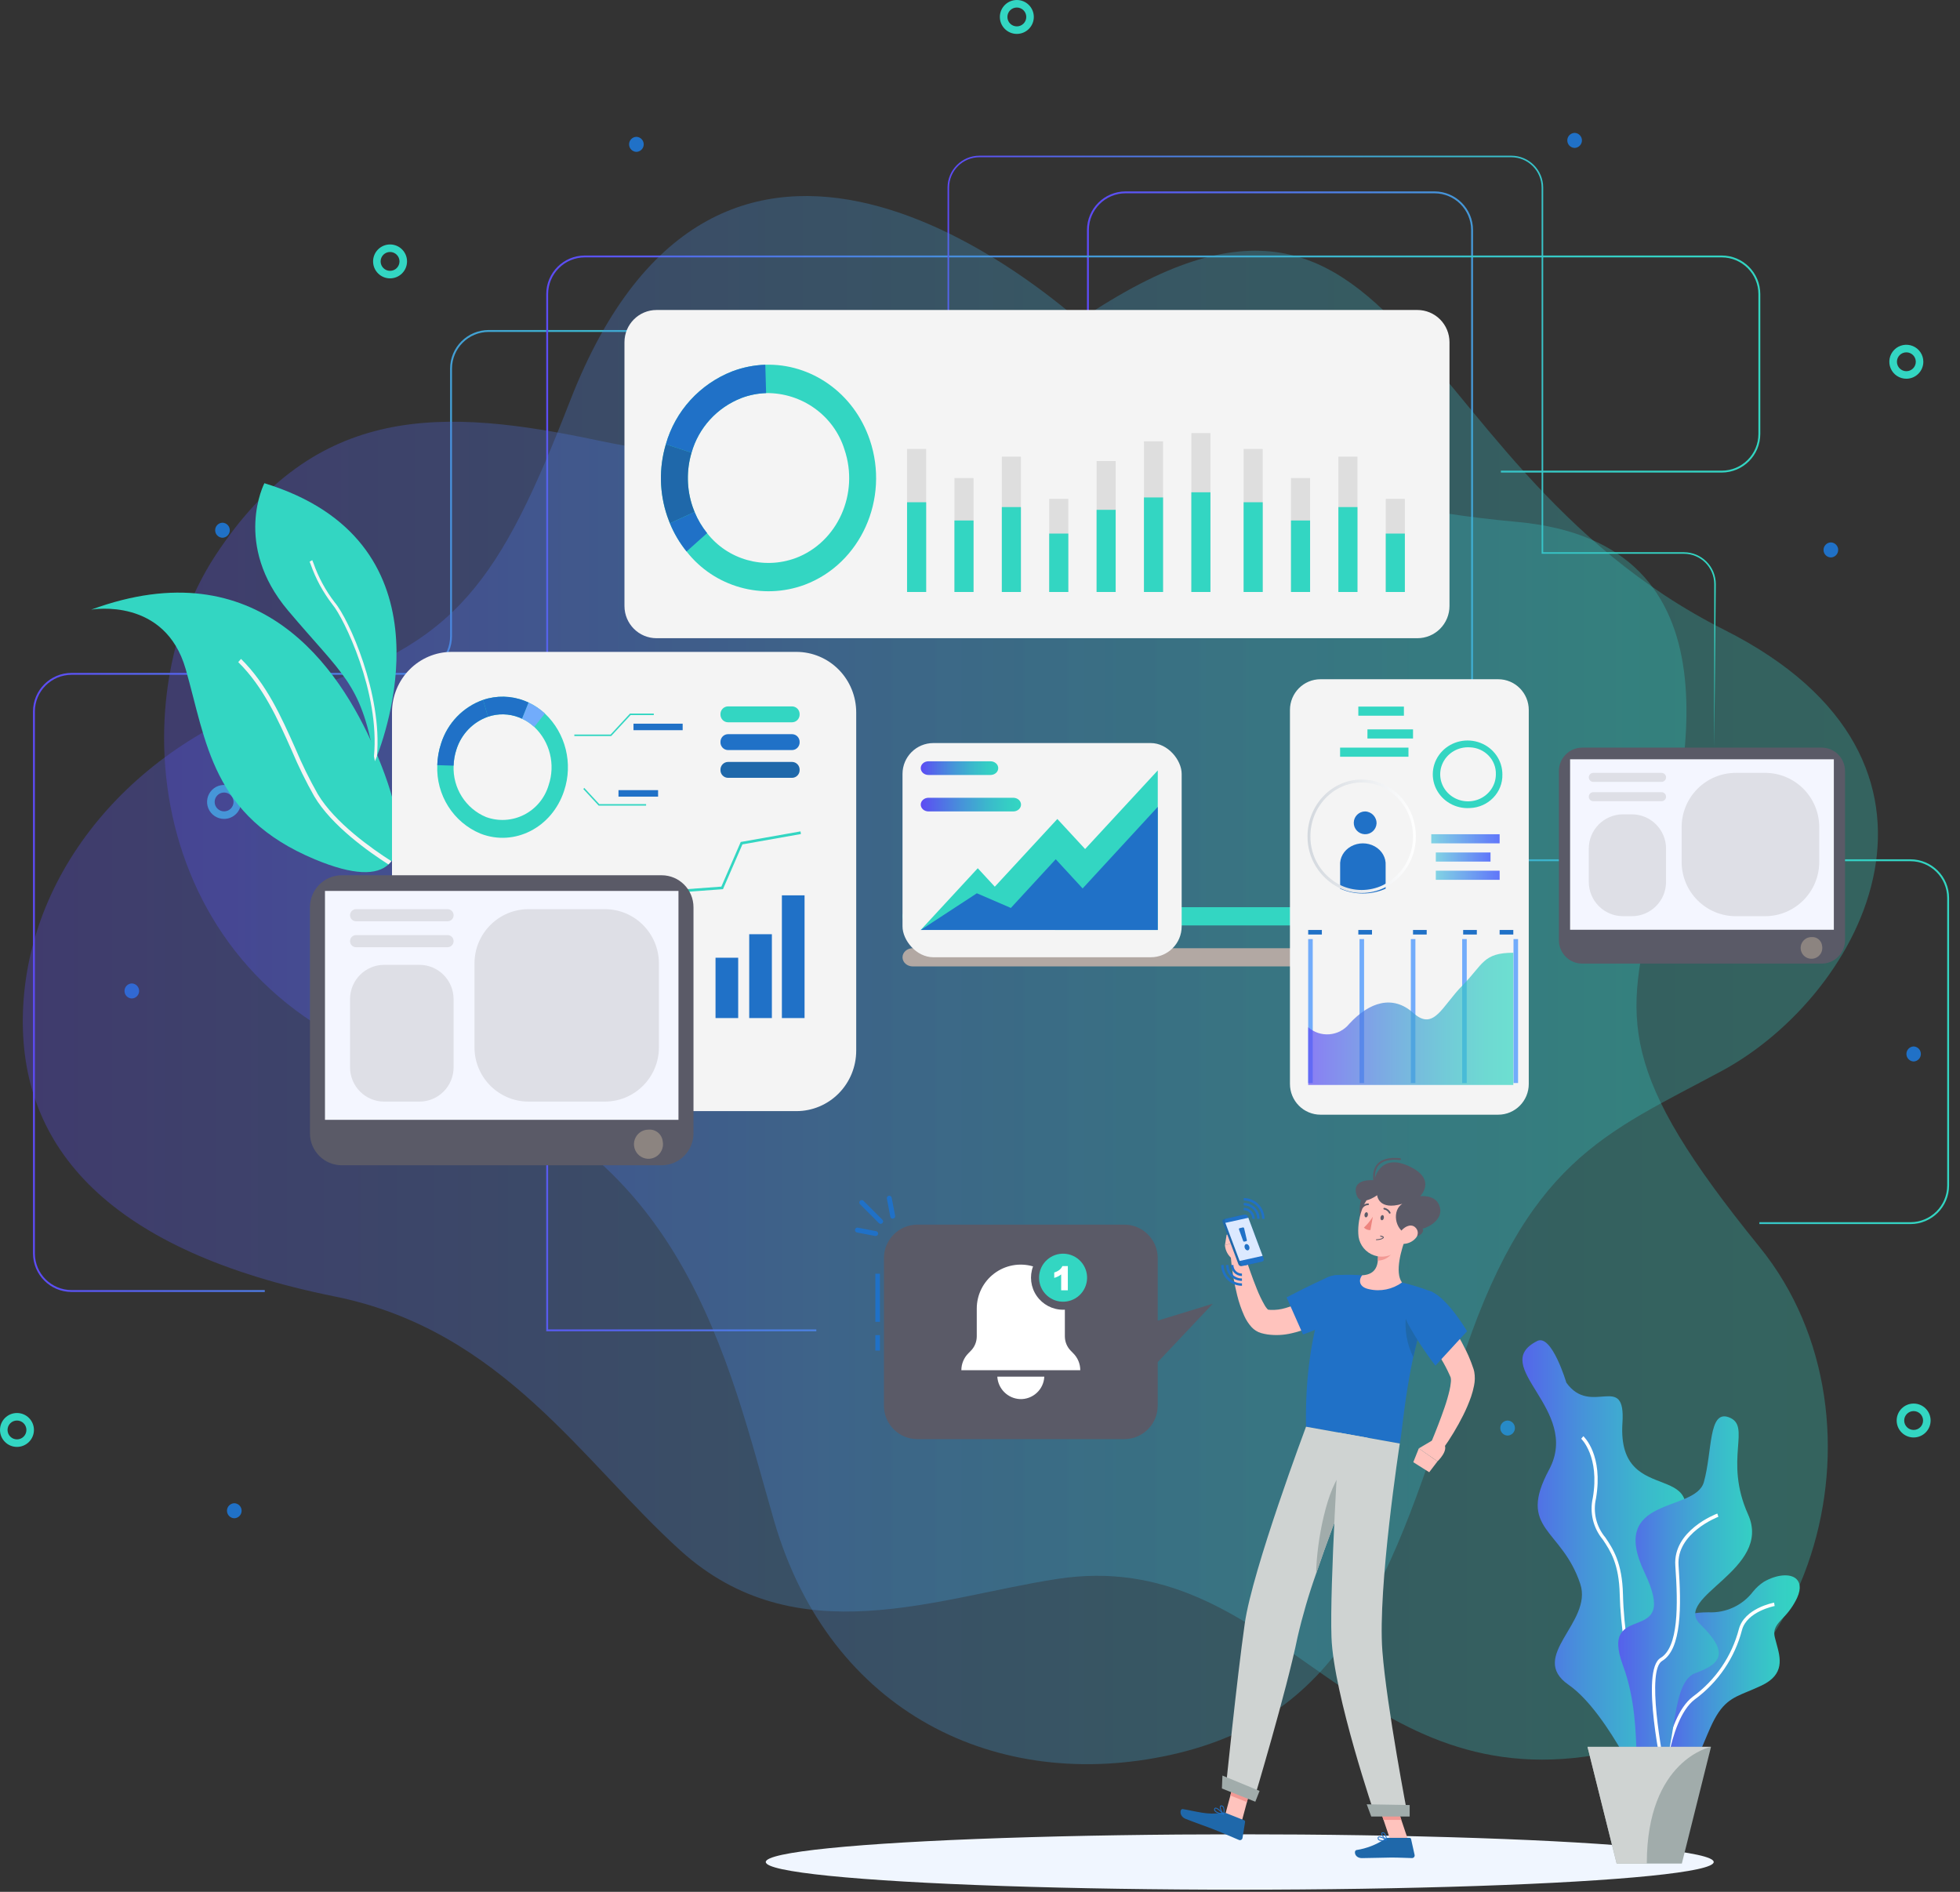 <?xml version="1.0" encoding="UTF-8"?>
<svg width="430px" height="415px" viewBox="0 0 430 415" version="1.1" xmlns="http://www.w3.org/2000/svg" xmlns:xlink="http://www.w3.org/1999/xlink">
    <rect x="0" y="0" width="430" height="415" fill="#333333" stroke="none"/>
    <title>ILUSTRACION 1</title>
    <defs>
        <linearGradient x1="0%" y1="50%" x2="100%" y2="50%" id="linearGradient-1">
            <stop stop-color="#5D4BF4" offset="0%"></stop>
            <stop stop-color="#5563EB" offset="13.1%"></stop>
            <stop stop-color="#4694D9" offset="41.5%"></stop>
            <stop stop-color="#3BB8CC" offset="66.5%"></stop>
            <stop stop-color="#35CEC4" offset="86.8%"></stop>
            <stop stop-color="#33D6C2" offset="100%"></stop>
        </linearGradient>
        <linearGradient x1="0%" y1="50%" x2="100%" y2="50%" id="linearGradient-2">
            <stop stop-color="#5D4BF4" offset="0%"></stop>
            <stop stop-color="#5563EB" offset="13.1%"></stop>
            <stop stop-color="#4694D9" offset="41.5%"></stop>
            <stop stop-color="#3BB8CC" offset="66.5%"></stop>
            <stop stop-color="#35CEC4" offset="86.8%"></stop>
            <stop stop-color="#33D6C2" offset="100%"></stop>
        </linearGradient>
        <linearGradient x1="0%" y1="50%" x2="100%" y2="50%" id="linearGradient-3">
            <stop stop-color="#5D4BF4" offset="0%"></stop>
            <stop stop-color="#5563EB" offset="13.1%"></stop>
            <stop stop-color="#4694D9" offset="41.5%"></stop>
            <stop stop-color="#3BB8CC" offset="66.5%"></stop>
            <stop stop-color="#35CEC4" offset="86.8%"></stop>
            <stop stop-color="#33D6C2" offset="100%"></stop>
        </linearGradient>
        <linearGradient x1="0%" y1="50%" x2="100%" y2="50%" id="linearGradient-4">
            <stop stop-color="#5D4BF4" offset="0%"></stop>
            <stop stop-color="#5563EB" offset="13.1%"></stop>
            <stop stop-color="#4694D9" offset="41.5%"></stop>
            <stop stop-color="#3BB8CC" offset="66.5%"></stop>
            <stop stop-color="#35CEC4" offset="86.8%"></stop>
            <stop stop-color="#33D6C2" offset="100%"></stop>
        </linearGradient>
        <linearGradient x1="0%" y1="50%" x2="100%" y2="50%" id="linearGradient-5">
            <stop stop-color="#5D4BF4" offset="0%"></stop>
            <stop stop-color="#5563EB" offset="13.1%"></stop>
            <stop stop-color="#4694D9" offset="41.5%"></stop>
            <stop stop-color="#3BB8CC" offset="66.5%"></stop>
            <stop stop-color="#35CEC4" offset="86.8%"></stop>
            <stop stop-color="#33D6C2" offset="100%"></stop>
        </linearGradient>
        <linearGradient x1="0%" y1="50%" x2="100%" y2="50%" id="linearGradient-6">
            <stop stop-color="#5D4BF4" offset="0%"></stop>
            <stop stop-color="#5563EB" offset="13.1%"></stop>
            <stop stop-color="#4694D9" offset="41.5%"></stop>
            <stop stop-color="#3BB8CC" offset="66.5%"></stop>
            <stop stop-color="#35CEC4" offset="86.8%"></stop>
            <stop stop-color="#33D6C2" offset="100%"></stop>
        </linearGradient>
        <linearGradient x1="-21527.4%" y1="-606.5%" x2="-21423.6%" y2="-606.5%" id="linearGradient-7">
            <stop stop-color="#5D4BF4" offset="0%"></stop>
            <stop stop-color="#5563EB" offset="13.1%"></stop>
            <stop stop-color="#4694D9" offset="41.5%"></stop>
            <stop stop-color="#3BB8CC" offset="66.5%"></stop>
            <stop stop-color="#35CEC4" offset="86.8%"></stop>
            <stop stop-color="#33D6C2" offset="100%"></stop>
        </linearGradient>
        <linearGradient x1="-46706.1%" y1="-610.7%" x2="-46601.1%" y2="-610.7%" id="linearGradient-8">
            <stop stop-color="#5D4BF4" offset="0%"></stop>
            <stop stop-color="#5563EB" offset="13.1%"></stop>
            <stop stop-color="#4694D9" offset="41.5%"></stop>
            <stop stop-color="#3BB8CC" offset="66.5%"></stop>
            <stop stop-color="#35CEC4" offset="86.8%"></stop>
            <stop stop-color="#33D6C2" offset="100%"></stop>
        </linearGradient>
        <linearGradient x1="149.1%" y1="50%" x2="-43.1%" y2="50%" id="linearGradient-9">
            <stop stop-color="#EEBE63" offset="0%"></stop>
            <stop stop-color="#DC3B57" offset="100%"></stop>
        </linearGradient>
        <linearGradient x1="138%" y1="50%" x2="-39.9%" y2="50%" id="linearGradient-10">
            <stop stop-color="#EEBE63" offset="0%"></stop>
            <stop stop-color="#DC3B57" offset="100%"></stop>
        </linearGradient>
        <linearGradient x1="212.7%" y1="50%" x2="-61.5%" y2="50%" id="linearGradient-11">
            <stop stop-color="#EEBE63" offset="0%"></stop>
            <stop stop-color="#DC3B57" offset="100%"></stop>
        </linearGradient>
        <linearGradient x1="0%" y1="50%" x2="100%" y2="50%" id="linearGradient-12">
            <stop stop-color="#5D4BF4" offset="0%"></stop>
            <stop stop-color="#5563EB" offset="13.1%"></stop>
            <stop stop-color="#4694D9" offset="41.5%"></stop>
            <stop stop-color="#3BB8CC" offset="66.5%"></stop>
            <stop stop-color="#35CEC4" offset="86.8%"></stop>
            <stop stop-color="#33D6C2" offset="100%"></stop>
        </linearGradient>
        <linearGradient x1="0%" y1="50%" x2="100%" y2="50%" id="linearGradient-13">
            <stop stop-color="#81D3E4" offset="0%"></stop>
            <stop stop-color="#6076FA" offset="100%"></stop>
        </linearGradient>
        <linearGradient x1="0%" y1="50%" x2="100%" y2="50%" id="linearGradient-14">
            <stop stop-color="#81D3E4" offset="0%"></stop>
            <stop stop-color="#6076FA" offset="100%"></stop>
        </linearGradient>
        <linearGradient x1="0%" y1="50%" x2="100%" y2="50%" id="linearGradient-15">
            <stop stop-color="#81D3E4" offset="0%"></stop>
            <stop stop-color="#6076FA" offset="100%"></stop>
        </linearGradient>
        <linearGradient x1="0%" y1="50%" x2="100%" y2="50%" id="linearGradient-16">
            <stop stop-color="#D3D8DE" offset="0%"></stop>
            <stop stop-color="#FFFFFF" offset="100%"></stop>
        </linearGradient>
        <linearGradient x1="0%" y1="50%" x2="100%" y2="50%" id="linearGradient-17">
            <stop stop-color="#5D4BF4" offset="0%"></stop>
            <stop stop-color="#5563EB" offset="13.1%"></stop>
            <stop stop-color="#4694D9" offset="41.5%"></stop>
            <stop stop-color="#3BB8CC" offset="66.5%"></stop>
            <stop stop-color="#35CEC4" offset="86.8%"></stop>
            <stop stop-color="#33D6C2" offset="100%"></stop>
        </linearGradient>
        <linearGradient x1="0%" y1="50%" x2="100%" y2="50%" id="linearGradient-18">
            <stop stop-color="#5D4BF4" offset="0%"></stop>
            <stop stop-color="#5563EB" offset="13.1%"></stop>
            <stop stop-color="#4694D9" offset="41.5%"></stop>
            <stop stop-color="#3BB8CC" offset="66.5%"></stop>
            <stop stop-color="#35CEC4" offset="86.8%"></stop>
            <stop stop-color="#33D6C2" offset="100%"></stop>
        </linearGradient>
        <linearGradient x1="0%" y1="50%" x2="100%" y2="50%" id="linearGradient-19">
            <stop stop-color="#5D4BF4" offset="0%"></stop>
            <stop stop-color="#5563EB" offset="13.1%"></stop>
            <stop stop-color="#4694D9" offset="41.5%"></stop>
            <stop stop-color="#3BB8CC" offset="66.5%"></stop>
            <stop stop-color="#35CEC4" offset="86.8%"></stop>
            <stop stop-color="#33D6C2" offset="100%"></stop>
        </linearGradient>
        <linearGradient x1="0%" y1="50%" x2="100%" y2="50%" id="linearGradient-20">
            <stop stop-color="#5D4BF4" offset="0%"></stop>
            <stop stop-color="#5563EB" offset="13.1%"></stop>
            <stop stop-color="#4694D9" offset="41.5%"></stop>
            <stop stop-color="#3BB8CC" offset="66.5%"></stop>
            <stop stop-color="#35CEC4" offset="86.8%"></stop>
            <stop stop-color="#33D6C2" offset="100%"></stop>
        </linearGradient>
        <linearGradient x1="0%" y1="50%" x2="100%" y2="50%" id="linearGradient-21">
            <stop stop-color="#5D4BF4" offset="0%"></stop>
            <stop stop-color="#5563EB" offset="13.1%"></stop>
            <stop stop-color="#4694D9" offset="41.5%"></stop>
            <stop stop-color="#3BB8CC" offset="66.5%"></stop>
            <stop stop-color="#35CEC4" offset="86.8%"></stop>
            <stop stop-color="#33D6C2" offset="100%"></stop>
        </linearGradient>
    </defs>
    <g id="LANDING-CONNECTO-WEB" stroke="none" stroke-width="1" fill="none" fill-rule="evenodd">
        <g id="LANDING-WEB" transform="translate(-468, -1135)" fill-rule="nonzero">
            <g id="ILUSTRACION-1" transform="translate(468, 1135)">
                <g id="Group">
                    <g transform="translate(7.24, 34.153)" id="Path">
                        <g transform="translate(231.232, 7.831)" fill="url(#linearGradient-1)">
                            <path d="M180.662,226.533 L147.511,226.533 L147.511,226.121 L180.662,226.121 C185.11,226.116 188.714,222.516 188.719,218.074 L188.719,154.98 C188.714,150.538 185.11,146.938 180.662,146.932 L92.749,146.932 C88.073,146.928 84.284,143.143 84.279,138.473 L84.279,8.466 C84.274,4.023 80.67,0.423 76.222,0.418 L8.471,0.418 C4.023,0.423 0.418,4.023 0.413,8.466 L0.413,61.477 L0,61.477 L0,8.466 C0.005,3.795 3.795,0.01 8.471,0.005 L76.222,0.005 C80.898,0.011 84.686,3.796 84.692,8.466 L84.692,138.473 C84.697,142.915 88.301,146.515 92.749,146.52 L180.662,146.52 C185.338,146.525 189.127,150.31 189.133,154.98 L189.133,218.071 C189.129,222.742 185.339,226.528 180.662,226.533 Z"></path>
                        </g>
                        <g transform="translate(0, 38.244)" fill="url(#linearGradient-2)">
                            <path d="M50.85,211.015 L8.471,211.015 C3.795,211.01 0.005,207.225 1.51464762e-13,202.554 L1.51464762e-13,83.674 C0.006,79.004 3.795,75.22 8.471,75.214 L83.451,75.214 C87.898,75.209 91.502,71.609 91.508,67.167 L91.508,8.459 C91.513,3.789 95.302,0.004 99.978,-0.001 L179.466,-0.001 C184.142,0.004 187.931,3.789 187.937,8.459 L187.937,31.059 L187.524,31.059 L187.524,8.459 C187.518,4.017 183.913,0.418 179.466,0.413 L99.978,0.413 C95.531,0.418 91.927,4.017 91.922,8.459 L91.922,67.167 C91.917,71.838 88.127,75.623 83.451,75.628 L8.471,75.628 C4.023,75.633 0.419,79.232 0.413,83.674 L0.413,202.554 C0.418,206.997 4.023,210.597 8.471,210.601 L50.85,210.601 L50.85,211.015 Z"></path>
                        </g>
                        <g transform="translate(112.598, 21.895)" fill="url(#linearGradient-3)">
                            <path d="M59.254,235.986 L0,235.986 L0,8.46 C0.005,3.79 3.794,0.005 8.471,-0.001 L257.877,-0.001 C262.554,0.004 266.343,3.789 266.348,8.46 L266.348,39.154 C266.343,43.825 262.553,47.61 257.877,47.614 L209.433,47.614 L209.433,47.202 L257.88,47.202 C262.327,47.197 265.932,43.596 265.936,39.154 L265.936,8.46 C265.932,4.018 262.327,0.418 257.88,0.413 L8.473,0.413 C4.025,0.417 0.42,4.018 0.416,8.46 L0.416,235.572 L59.257,235.572 L59.254,235.986 Z"></path>
                        </g>
                        <g transform="translate(200.637, 0)" fill="url(#linearGradient-4)">
                            <path d="M168.204,129.866 L168.204,93.97 C168.198,90.304 165.224,87.333 161.553,87.327 L130.333,87.327 L130.333,6.982 C130.328,3.316 127.353,0.345 123.683,0.339 L6.996,0.339 C3.325,0.345 0.351,3.316 0.345,6.982 L0.345,56.266 L0.005,56.266 L0.005,6.982 C0.01,3.128 3.137,0.004 6.996,3.02560986e-13 L123.688,3.02560986e-13 C127.547,0.004 130.675,3.128 130.68,6.982 L130.68,86.986 L161.558,86.986 C165.418,86.991 168.545,90.114 168.55,93.968"></path>
                        </g>
                    </g>
                    <g transform="translate(26.856, 29.15)" fill="#2071C7" id="Path">
                        <path d="M2.062,186.58 C1.167,186.605 0.455,187.337 0.455,188.23 C0.455,189.124 1.167,189.856 2.062,189.881 C2.956,189.856 3.668,189.124 3.668,188.23 C3.668,187.337 2.956,186.605 2.062,186.58 L2.062,186.58 Z"></path>
                        <path d="M103.248,145.118 C102.354,145.144 101.642,145.875 101.642,146.769 C101.642,147.663 102.354,148.394 103.248,148.42 C104.143,148.394 104.855,147.663 104.855,146.769 C104.855,145.875 104.143,145.144 103.248,145.118 L103.248,145.118 Z"></path>
                        <path d="M21.953,85.513 C21.058,85.539 20.346,86.27 20.346,87.164 C20.346,88.058 21.058,88.789 21.953,88.815 C22.847,88.789 23.559,88.058 23.559,87.164 C23.559,86.27 22.847,85.539 21.953,85.513 L21.953,85.513 Z"></path>
                        <path d="M112.762,0.864 C111.868,0.889 111.156,1.621 111.156,2.514 C111.156,3.408 111.868,4.14 112.762,4.165 C113.657,4.14 114.369,3.408 114.369,2.514 C114.369,1.621 113.657,0.889 112.762,0.864 L112.762,0.864 Z"></path>
                        <path d="M183.682,43.19 C182.787,43.215 182.075,43.947 182.075,44.84 C182.075,45.734 182.787,46.466 183.682,46.491 C184.576,46.466 185.288,45.734 185.288,44.84 C185.288,43.947 184.576,43.215 183.682,43.19 Z"></path>
                        <path d="M318.596,0 C317.701,0.025 316.989,0.757 316.989,1.651 C316.989,2.544 317.701,3.276 318.596,3.301 C319.49,3.276 320.202,2.544 320.202,1.651 C320.202,0.757 319.49,0.025 318.596,0 L318.596,0 Z"></path>
                        <path d="M374.812,89.834 C373.918,89.859 373.206,90.591 373.206,91.485 C373.206,92.379 373.918,93.11 374.812,93.135 C375.707,93.11 376.419,92.379 376.419,91.485 C376.419,90.591 375.707,89.859 374.812,89.834 Z"></path>
                        <path d="M278.812,160.669 C277.918,160.694 277.206,161.426 277.206,162.319 C277.206,163.213 277.918,163.945 278.812,163.97 C279.707,163.945 280.418,163.213 280.418,162.319 C280.418,161.426 279.707,160.694 278.812,160.669 Z"></path>
                        <path d="M392.974,200.401 C392.087,200.437 391.387,201.165 391.387,202.051 C391.387,202.938 392.087,203.666 392.974,203.701 C393.861,203.666 394.561,202.938 394.561,202.051 C394.561,201.165 393.861,200.437 392.974,200.401 L392.974,200.401 Z"></path>
                        <path d="M303.894,282.462 C302.999,282.487 302.287,283.218 302.287,284.112 C302.287,285.006 302.999,285.738 303.894,285.763 C304.788,285.738 305.5,285.006 305.5,284.112 C305.5,283.218 304.788,282.487 303.894,282.462 L303.894,282.462 Z"></path>
                        <path d="M24.547,300.601 C23.652,300.627 22.94,301.358 22.94,302.252 C22.94,303.146 23.652,303.877 24.547,303.903 C25.441,303.877 26.153,303.146 26.153,302.252 C26.153,301.358 25.441,300.627 24.547,300.601 L24.547,300.601 Z"></path>
                    </g>
                    <g transform="translate(81.851, 53.625)" fill="#33D6C2" id="Shape">
                        <path d="M3.724,7.438 C1.668,7.438 0.001,5.775 5.94399801e-06,3.721 C-0.001,1.668 1.664,0.002 3.719,-5.75826925e-08 C5.775,-0.002 7.444,1.659 7.448,3.713 C7.448,5.768 5.781,7.435 3.724,7.438 L3.724,7.438 Z M3.724,1.65 C2.58,1.65 1.653,2.576 1.653,3.718 C1.653,4.86 2.58,5.786 3.724,5.786 C4.867,5.786 5.794,4.86 5.794,3.718 C5.793,2.576 4.867,1.652 3.724,1.65 L3.724,1.65 Z"></path>
                    </g>
                    <g transform="translate(44.974, 171.734)" fill="#33D6C2" id="Shape">
                        <path d="M4.189,7.904 C2.68,7.907 1.318,7 0.738,5.608 C0.159,4.216 0.476,2.613 1.543,1.546 C2.609,0.479 4.214,0.159 5.609,0.735 C7.004,1.311 7.913,2.67 7.913,4.178 C7.913,6.233 6.247,7.9 4.189,7.904 Z M4.189,2.115 C3.046,2.116 2.12,3.042 2.12,4.184 C2.121,5.326 3.048,6.251 4.191,6.251 C5.334,6.251 6.261,5.325 6.261,4.183 C6.26,3.041 5.333,2.116 4.189,2.115 L4.189,2.115 Z"></path>
                    </g>
                    <g transform="translate(219.358, 0)" fill="#33D6C2" id="Shape">
                        <path d="M3.724,7.438 C1.668,7.438 0.001,5.775 5.94399816e-06,3.721 C-0.001,1.668 1.664,0.002 3.719,-5.7582995e-08 C5.775,-0.002 7.444,1.659 7.448,3.713 C7.448,5.768 5.781,7.435 3.724,7.438 L3.724,7.438 Z M3.724,1.65 C2.58,1.65 1.653,2.576 1.653,3.718 C1.653,4.86 2.58,5.786 3.724,5.786 C4.867,5.786 5.794,4.86 5.794,3.718 C5.793,2.576 4.867,1.652 3.724,1.65 L3.724,1.65 Z"></path>
                    </g>
                    <g transform="translate(414.043, 75.176)" fill="#33D6C2" id="Shape">
                        <path d="M4.189,7.904 C2.68,7.907 1.318,7 0.738,5.608 C0.159,4.216 0.476,2.613 1.543,1.546 C2.609,0.479 4.214,0.159 5.609,0.735 C7.004,1.311 7.913,2.67 7.913,4.178 C7.913,6.233 6.247,7.9 4.189,7.904 L4.189,7.904 Z M4.189,2.115 C3.046,2.115 2.119,3.041 2.119,4.183 C2.119,5.325 3.046,6.251 4.189,6.251 C5.333,6.251 6.26,5.325 6.26,4.183 C6.258,3.042 5.332,2.117 4.189,2.115 Z"></path>
                    </g>
                    <g transform="translate(347.162, 167.35)" fill="#33D6C2" id="Shape">
                        <path d="M3.724,7.438 C2.218,7.438 0.86,6.532 0.283,5.142 C-0.293,3.752 0.026,2.152 1.091,1.089 C2.156,0.025 3.758,-0.293 5.15,0.283 C6.541,0.86 7.448,2.216 7.448,3.721 C7.443,5.773 5.778,7.435 3.724,7.438 L3.724,7.438 Z M3.724,1.651 C2.886,1.651 2.13,2.156 1.81,2.929 C1.489,3.702 1.667,4.593 2.259,5.184 C2.852,5.776 3.743,5.953 4.518,5.632 C5.292,5.311 5.796,4.556 5.795,3.719 C5.794,2.577 4.867,1.652 3.724,1.651 Z"></path>
                    </g>
                    <g transform="translate(416.106, 307.892)" fill="#33D6C2" id="Shape">
                        <path d="M3.724,7.437 C1.667,7.437 -1.51464762e-13,5.772 -1.51464762e-13,3.718 C-1.51464762e-13,1.664 1.667,-0.001 3.724,-0.001 C5.78,-0.001 7.448,1.664 7.448,3.718 C7.444,5.77 5.779,7.433 3.724,7.437 Z M3.724,1.65 C2.581,1.65 1.654,2.576 1.653,3.717 C1.653,4.859 2.58,5.785 3.723,5.786 C4.866,5.786 5.793,4.861 5.794,3.719 C5.793,2.577 4.867,1.652 3.724,1.65 L3.724,1.65 Z"></path>
                    </g>
                    <g transform="translate(0, 309.961)" fill="#33D6C2" id="Shape">
                        <path d="M3.724,7.437 C1.668,7.437 0.001,5.773 0.001,3.719 C0.001,1.666 1.668,0.001 3.724,0.001 C5.78,0.001 7.446,1.666 7.446,3.719 C7.442,5.771 5.778,7.433 3.724,7.437 L3.724,7.437 Z M3.724,1.65 C2.58,1.65 1.653,2.576 1.653,3.718 C1.653,4.86 2.58,5.786 3.724,5.786 C4.867,5.786 5.794,4.86 5.794,3.718 C5.793,2.576 4.867,1.652 3.724,1.65 L3.724,1.65 Z"></path>
                    </g>
                </g>
                <path d="M73.459,284.405 C110.239,291.813 127.775,320.722 149.342,340.184 C174.73,363.095 205.594,350.399 231.972,346.356 C279.385,339.091 295.505,392.418 347.677,385.354 C397.61,378.591 417.097,311.815 386.053,273.577 C355.01,235.339 356.028,223.798 363.16,196.746 C370.293,169.694 382.859,119.065 332.882,114.491 C289.924,110.562 265.095,99.102 246.184,79.186 C227.274,59.271 157.631,4.43 125.144,87.735 C109.619,127.542 100.254,141.547 65.383,151.756 C30.512,161.964 6.128,190.078 5.037,221.906 C4.009,252.05 24.336,274.509 73.459,284.405 Z" id="Path" fill="url(#linearGradient-5)" opacity="0.3"></path>
                <path d="M225.636,78.443 C196.898,100.834 164.927,103.768 131.201,96.625 C97.474,89.482 69.263,88.184 47.187,121.951 C25.111,155.718 33.354,219.27 93.179,234.938 C150.209,249.872 159.725,298.856 169.832,333.64 C182.097,375.847 218.89,393.374 256.91,384.939 C294.93,376.504 305.355,346.627 320.073,300.523 C334.79,254.42 352.144,248.722 377.716,234.938 C409.033,218.055 435.619,167.026 378.328,138.183 C303.516,100.522 309.189,13.345 225.636,78.443 Z" id="Path" fill="url(#linearGradient-6)" opacity="0.3"></path>
                <g id="Group" transform="translate(20, 130)">
                    <path d="M62.136,34.2 C66.669,44.633 69.203,54.505 65.869,58.908 C65.675,59.165 65.46,59.405 65.224,59.626 C62.656,62.013 57.609,62.067 49.084,58.511 C26.396,49.046 25.32,32.708 20.731,16.757 C16.207,1.004 0.407,3.667 0.003,3.737 C36.817,-9.809 54.449,16.512 62.136,34.2 Z" id="Path" fill="url(#linearGradient-7)"></path>
                    <g transform="translate(32.26, 14.541)" fill="#F4F4F4" id="Path">
                        <path d="M33.607,44.367 C33.413,44.624 33.197,44.864 32.961,45.085 C28.695,42.372 20.54,36.624 16.695,30.168 C14.848,26.9 13.193,23.53 11.736,20.075 C8.684,13.215 5.52,6.135 0.003,0.7 L0.62,0 C6.263,5.564 9.46,12.734 12.552,19.67 C13.99,23.091 15.629,26.427 17.459,29.66 C21.207,35.956 29.452,41.727 33.607,44.367 Z" style="mix-blend-mode: hard-light;"></path>
                    </g>
                </g>
                <g id="Group" transform="translate(56, 106)">
                    <path d="M26.697,59.885 C26.431,60.57 26.266,60.958 26.247,61.001 C26.178,60.623 26.114,60.247 26.044,59.885 C23.071,43.734 19.098,42.045 7.182,27.915 C-5.004,13.463 2.005,-0.001 2.005,-0.001 C42.829,12.508 29.466,52.664 26.697,59.885 Z" id="Path" fill="url(#linearGradient-8)"></path>
                    <g transform="translate(11.068, 16.872)" fill="#F4F4F4" id="Path">
                        <path d="M15.63,43.013 C15.365,43.699 15.199,44.086 15.18,44.129 C15.111,43.751 15.047,43.376 14.977,43.013 C16.304,29.049 8.358,12.664 5.863,9.723 C3.808,7.059 2.194,4.085 1.084,0.914 C0.983,0.65 0.889,0.404 0.856,0.344 L1.433,0 C1.484,0.095 1.549,0.264 1.699,0.652 C2.779,3.746 4.349,6.649 6.352,9.251 C9.517,12.98 16.845,29.442 15.63,43.013 Z" style="mix-blend-mode: hard-light;"></path>
                    </g>
                </g>
                <path d="M144.04,68 L310.96,68 C312.827,68 314.618,68.744 315.938,70.069 C317.258,71.394 318,73.191 318,75.065 L318,132.935 C318,134.809 317.258,136.606 315.938,137.931 C314.618,139.256 312.827,140 310.96,140 L144.04,140 C140.152,140 137,136.837 137,132.935 L137,75.065 C137,71.163 140.152,68 144.04,68 Z" id="Path" fill="#F4F4F4" style="mix-blend-mode: hard-light;"></path>
                <rect id="Rectangle" fill="#FFFFFF" x="116" y="223" width="68" height="3"></rect>
                <rect id="Rectangle" fill="url(#linearGradient-9)" x="115" y="212" width="50" height="3"></rect>
                <rect id="Rectangle" fill="url(#linearGradient-10)" x="115" y="217" width="55" height="3"></rect>
                <rect id="Rectangle" fill="url(#linearGradient-11)" x="115" y="223" width="36" height="3"></rect>
                <g id="Group" transform="translate(86, 143)">
                    <path d="M13.114,0 L88.72,0 C92.2,0 95.538,1.399 97.999,3.889 C100.46,6.379 101.842,9.756 101.842,13.278 L101.842,87.469 C101.842,90.989 100.461,94.364 98.001,96.853 C95.542,99.341 92.206,100.739 88.728,100.739 L13.114,100.739 C5.871,100.739 0,94.798 0,87.469 L0,13.27 C0,5.941 5.871,0 13.114,0 Z" id="Path" fill="#F4F4F4" style="mix-blend-mode: hard-light;"></path>
                    <g transform="translate(9.466, 9.825)">
                        <path d="M28.28,20.69 C30.299,14.679 28.653,8.028 24.073,3.689 C23.011,2.71 21.809,1.901 20.507,1.289 C20.216,1.155 19.917,1.021 19.614,0.909 C16.698,-0.228 13.482,-0.3 10.52,0.706 C6.131,2.248 2.716,5.791 1.301,10.269 C0.793,11.802 0.512,13.403 0.468,15.019 C0.18,21.557 3.981,27.573 9.966,30.052 C17.415,32.93 25.615,28.74 28.28,20.69 Z M11.172,26.405 C6.684,24.546 3.834,20.035 4.05,15.133 C4.084,13.922 4.296,12.722 4.677,11.573 C5.737,8.215 8.298,5.559 11.589,4.403 C13.81,3.65 16.221,3.703 18.407,4.555 C18.635,4.643 18.857,4.741 19.076,4.843 C20.053,5.301 20.955,5.907 21.75,6.642 C25.185,9.895 26.418,14.882 24.903,19.389 C24.075,22.213 22.132,24.567 19.533,25.894 C16.934,27.222 13.909,27.407 11.172,26.405 L11.172,26.405 Z" id="Shape" fill="#33D6C2"></path>
                        <g transform="translate(0.467, 0.706)" fill="#2071C7" id="Path">
                            <path d="M11.122,3.697 L10.053,0 C5.664,1.542 2.249,5.085 0.835,9.562 C0.326,11.095 0.045,12.696 0.001,14.313 L3.578,14.427 C3.612,13.215 3.823,12.016 4.205,10.867 C5.266,7.508 7.829,4.851 11.122,3.697 Z"></path>
                        </g>
                        <g transform="translate(10.519, 0)" fill="#2071C7" id="Path">
                            <path d="M8.556,4.84 L9.987,1.288 C9.695,1.154 9.397,1.02 9.094,0.907 C6.178,-0.229 2.962,-0.301 0,0.705 L1.069,4.402 C3.29,3.648 5.701,3.702 7.887,4.553 C8.115,4.643 8.338,4.74 8.556,4.84 Z"></path>
                        </g>
                        <g transform="translate(19.075, 1.289)" fill="#72ACFB" id="Path">
                            <path d="M4.998,2.399 C3.937,1.421 2.734,0.612 1.432,0 L0.001,3.552 C0.978,4.01 1.88,4.616 2.676,5.351 L4.998,2.399 Z"></path>
                        </g>
                    </g>
                    <g transform="translate(78.369, 61.932)" fill="#2071C7" id="Rectangle">
                        <rect x="0" y="0" width="4.972" height="18.394"></rect>
                    </g>
                    <g transform="translate(70.977, 67.091)" fill="#2071C7" id="Rectangle">
                        <rect x="0" y="0" width="4.972" height="13.235"></rect>
                    </g>
                    <g transform="translate(85.538, 53.406)" fill="#2071C7" id="Rectangle">
                        <rect x="0" y="0" width="4.972" height="26.921"></rect>
                    </g>
                    <g transform="translate(42.692, 39.376)" fill="#33D6C2" id="Path">
                        <polygon points="47.018 0.582 46.931 0.001 33.816 2.323 29.563 12.116 15.418 13.153 10.836 20.455 0.021 20.165 0.008 20.752 11.119 21.051 15.72 13.72 29.92 12.679 34.189 2.852"></polygon>
                    </g>
                    <path d="M73.674,15.443 L87.814,15.443 C88.735,15.411 89.456,14.632 89.429,13.7 L89.429,13.7 C89.456,12.769 88.735,11.99 87.814,11.958 L73.674,11.958 C72.754,11.99 72.032,12.769 72.06,13.7 L72.06,13.7 C72.032,14.632 72.754,15.411 73.674,15.443 Z" id="Path" fill="#33D6C2"></path>
                    <path d="M73.674,21.536 L87.814,21.536 C88.735,21.504 89.456,20.725 89.429,19.794 L89.429,19.794 C89.456,18.862 88.735,18.083 87.814,18.051 L73.674,18.051 C72.754,18.084 72.033,18.862 72.06,19.794 L72.06,19.794 C72.032,20.725 72.754,21.504 73.674,21.536 Z" id="Path" fill="#2071C7"></path>
                    <path d="M73.674,27.627 L87.814,27.627 C88.735,27.595 89.456,26.816 89.429,25.885 L89.429,25.885 C89.456,24.953 88.735,24.174 87.814,24.142 L73.674,24.142 C72.754,24.174 72.032,24.953 72.06,25.885 L72.06,25.885 C72.032,26.816 72.754,27.595 73.674,27.627 Z" id="Path" fill="#1F68AA"></path>
                    <g transform="translate(39.996, 13.529)" fill="#33D6C2" id="Path">
                        <polygon points="8.086 4.934 0.005 4.934 0.005 4.599 7.964 4.599 12.221 -3.04772541e-13 17.437 -3.04772541e-13 17.437 0.335 12.35 0.335"></polygon>
                    </g>
                    <g transform="translate(41.968, 29.843)" fill="#33D6C2" id="Path">
                        <polygon points="13.779 3.88 3.373 3.88 0.001 0.237 0.22 0 3.501 3.545 13.779 3.545"></polygon>
                    </g>
                    <rect id="Rectangle" fill="#2071C7" x="52.98" y="15.748" width="10.787" height="1.43"></rect>
                    <rect id="Rectangle" fill="#2071C7" x="49.69" y="30.328" width="8.685" height="1.43"></rect>
                </g>
                <g id="Group" transform="translate(68, 192)">
                    <g transform="translate(19.841, 55.849)" fill="#363957" id="Path">
                        <path d="M1.348,1.337 C1.342,1.336 1.336,1.336 1.331,1.337 C1.399,1.365 1.408,1.369 1.348,1.337 Z"></path>
                    </g>
                    <g fill="#5A5A67" id="Path">
                        <path d="M6.994,0 L77.149,0 C81.012,0 84.143,3.144 84.143,7.021 L84.143,56.603 C84.143,60.477 81.014,63.619 77.155,63.619 L6.99,63.619 C3.129,63.619 0,60.477 0,56.601 L0,7.021 C0,3.144 3.131,0 6.994,0 Z"></path>
                    </g>
                    <g transform="translate(3.296, 3.437)" fill="#F4F6FF" id="Rectangle">
                        <rect x="0" y="0" width="77.552" height="50.212"></rect>
                    </g>
                    <g transform="translate(70.69, 55.332)" fill="#8C8480" id="Path">
                        <path d="M6.708,3.054 C6.967,4.38 6.368,5.726 5.212,6.417 C4.056,7.109 2.592,6.997 1.553,6.138 C0.514,5.279 0.125,3.857 0.581,2.586 C1.036,1.315 2.237,0.467 3.583,0.468 C5.153,0.331 6.543,1.481 6.708,3.054 L6.708,3.054 Z"></path>
                    </g>
                    <g transform="translate(8.794, 7.436)" fill="#DEDFE6" id="Path">
                        <path d="M1.328,0 L21.395,0 C22.128,0 22.723,0.597 22.723,1.333 L22.723,1.333 C22.723,2.066 22.131,2.66 21.401,2.66 L1.32,2.66 C0.97,2.66 0.634,2.52 0.386,2.271 C0.139,2.023 -0,1.685 -6.69035444e-07,1.333 L-6.69035444e-07,1.333 C-6.69035444e-07,0.597 0.595,0 1.328,0 Z"></path>
                    </g>
                    <g transform="translate(8.794, 13.127)" fill="#DEDFE6" id="Path">
                        <path d="M1.317,-1.46845499e-16 L21.397,-1.46845499e-16 C22.127,-1.46845499e-16 22.718,0.593 22.718,1.325 L22.718,1.325 C22.718,2.062 22.123,2.659 21.389,2.659 L1.32,2.659 C0.591,2.659 -4.29031569e-05,2.065 -4.29031569e-05,1.333 L-4.29031569e-05,1.333 C-0.003,0.981 0.135,0.642 0.382,0.391 C0.629,0.141 0.966,-1.46845499e-16 1.317,-1.46845499e-16 Z"></path>
                    </g>
                    <g transform="translate(8.794, 19.652)" fill="#DEDFE6" id="Path">
                        <path d="M7.493,0 L15.22,0 C19.362,0 22.719,3.37 22.719,7.528 L22.719,22.475 C22.719,24.471 21.93,26.385 20.524,27.796 C19.118,29.208 17.211,30 15.223,30 L7.497,30 C5.508,30 3.601,29.207 2.195,27.795 C0.789,26.382 -0.001,24.467 -4.71230596e-07,22.471 L-4.71230596e-07,7.523 C-4.71230596e-07,3.368 3.355,0 7.493,0 Z"></path>
                    </g>
                    <g transform="translate(36.097, 7.436)" fill="#DEDFE6" id="Path">
                        <path d="M11.864,0 L28.599,0 C35.151,0 40.463,5.333 40.463,11.911 L40.463,30.301 C40.463,36.88 35.15,42.213 28.597,42.213 L11.864,42.213 C5.312,42.213 0,36.881 0,30.303 L0,11.911 C0,5.333 5.312,0 11.864,0 Z"></path>
                    </g>
                </g>
                <g id="Group" transform="translate(145, 80)">
                    <g fill="#33D6C2" id="Shape">
                        <path d="M45.825,16.496 C42.291,6.088 32.851,-0.305 22.9,0.011 C20.421,0.092 17.974,0.581 15.659,1.458 C8.531,4.248 3.136,10.168 1.079,17.458 C-0.457,22.626 -0.35,28.134 1.385,33.239 C1.564,33.766 1.759,34.284 1.967,34.789 C2.88,37.013 4.112,39.096 5.625,40.974 C11.703,48.766 22.225,51.728 31.553,48.272 C43.824,43.655 50.213,29.426 45.825,16.496 Z M29.559,42.417 C22.565,45.009 14.676,42.789 10.119,36.947 C8.985,35.537 8.062,33.974 7.377,32.305 C7.221,31.926 7.076,31.537 6.941,31.143 C5.641,27.315 5.56,23.185 6.711,19.311 C8.253,13.844 12.299,9.406 17.644,7.316 C19.38,6.658 21.215,6.291 23.073,6.23 C30.945,6.135 37.941,11.166 40.261,18.589 C43.556,28.284 38.764,38.953 29.564,42.42 L29.559,42.417 Z"></path>
                    </g>
                    <g transform="translate(1.077, 0.011)" fill="#2071C7" id="Path">
                        <path d="M5.637,19.301 L1.5158245e-13,17.447 C2.057,10.157 7.452,4.236 14.58,1.446 C16.895,0.57 19.343,0.081 21.821,-0.001 L21.997,6.22 C20.139,6.281 18.304,6.647 16.568,7.305 C11.223,9.396 7.178,13.835 5.637,19.301 L5.637,19.301 Z"></path>
                    </g>
                    <g transform="translate(0, 17.459)" fill="#1F68AA" id="Path">
                        <path d="M7.381,14.849 L1.965,17.332 C1.757,16.825 1.565,16.308 1.384,15.782 C-0.351,10.676 -0.458,5.168 1.077,-2.99175889e-13 L6.715,1.853 C5.564,5.727 5.645,9.857 6.945,13.686 C7.08,14.083 7.225,14.471 7.381,14.849 Z"></path>
                    </g>
                    <g transform="translate(1.967, 32.308)" fill="#2071C7" id="Path">
                        <path d="M3.657,8.667 C2.145,6.789 0.913,4.706 -1.5158245e-13,2.483 L5.416,0 C6.1,1.669 7.024,3.232 8.157,4.642 L3.657,8.667 Z"></path>
                    </g>
                </g>
                <g id="Group" transform="translate(199, 95)">
                    <g transform="translate(0, 3.488)" fill="#DEDEDE" id="Rectangle">
                        <rect x="0" y="0" width="4.188" height="31.369"></rect>
                    </g>
                    <g transform="translate(10.395, 9.863)" fill="#DEDEDE" id="Rectangle">
                        <rect x="0" y="0" width="4.186" height="24.996"></rect>
                    </g>
                    <g transform="translate(20.789, 5.173)" fill="#DEDEDE" id="Rectangle">
                        <rect x="0" y="0" width="4.186" height="29.686"></rect>
                    </g>
                    <g transform="translate(31.184, 14.432)" fill="#DEDEDE" id="Rectangle">
                        <rect x="0" y="0" width="4.188" height="20.425"></rect>
                    </g>
                    <g transform="translate(41.579, 6.135)" fill="#DEDEDE" id="Rectangle">
                        <rect x="0" y="0" width="4.186" height="28.724"></rect>
                    </g>
                    <g transform="translate(51.972, 1.805)" fill="#DEDEDE" id="Rectangle">
                        <rect x="0" y="0" width="4.186" height="33.054"></rect>
                    </g>
                    <g transform="translate(62.368, 0)" fill="#DEDEDE" id="Rectangle">
                        <rect x="0" y="0" width="4.185" height="34.859"></rect>
                    </g>
                    <g transform="translate(0, 15.177)" fill="#33D6C2" id="Rectangle">
                        <rect x="0" y="0" width="4.188" height="19.68"></rect>
                    </g>
                    <g transform="translate(10.395, 19.176)" fill="#33D6C2" id="Rectangle">
                        <rect x="0" y="0" width="4.186" height="15.681"></rect>
                    </g>
                    <g transform="translate(20.789, 16.234)" fill="#33D6C2" id="Rectangle">
                        <rect x="0" y="0" width="4.186" height="18.625"></rect>
                    </g>
                    <g transform="translate(31.184, 22.045)" fill="#33D6C2" id="Rectangle">
                        <rect x="0" y="0" width="4.188" height="12.814"></rect>
                    </g>
                    <g transform="translate(41.579, 16.837)" fill="#33D6C2" id="Rectangle">
                        <rect x="0" y="0" width="4.186" height="18.021"></rect>
                    </g>
                    <g transform="translate(51.972, 14.122)" fill="#33D6C2" id="Rectangle">
                        <rect x="0" y="0" width="4.186" height="20.737"></rect>
                    </g>
                    <g transform="translate(62.368, 12.99)" fill="#33D6C2" id="Rectangle">
                        <rect x="0" y="0" width="4.185" height="21.869"></rect>
                    </g>
                    <g transform="translate(73.837, 3.488)" fill="#DEDEDE" id="Rectangle">
                        <rect x="0" y="0" width="4.186" height="31.369"></rect>
                    </g>
                    <g transform="translate(84.23, 9.863)" fill="#DEDEDE" id="Rectangle">
                        <rect x="0" y="0" width="4.186" height="24.996"></rect>
                    </g>
                    <g transform="translate(94.626, 5.173)" fill="#DEDEDE" id="Rectangle">
                        <rect x="0" y="0" width="4.185" height="29.686"></rect>
                    </g>
                    <g transform="translate(105.02, 14.432)" fill="#DEDEDE" id="Rectangle">
                        <rect x="0" y="0" width="4.186" height="20.425"></rect>
                    </g>
                    <g transform="translate(73.837, 15.177)" fill="#33D6C2" id="Rectangle">
                        <rect x="0" y="0" width="4.186" height="19.68"></rect>
                    </g>
                    <g transform="translate(84.23, 19.176)" fill="#33D6C2" id="Rectangle">
                        <rect x="0" y="0" width="4.186" height="15.681"></rect>
                    </g>
                    <g transform="translate(94.626, 16.234)" fill="#33D6C2" id="Rectangle">
                        <rect x="0" y="0" width="4.185" height="18.625"></rect>
                    </g>
                    <g transform="translate(105.02, 22.045)" fill="#33D6C2" id="Rectangle">
                        <rect x="0" y="0" width="4.186" height="12.814"></rect>
                    </g>
                </g>
                <path d="M200.26,199 L306.74,199 C307.988,199 309,199.895 309,201 L309,201 C309,202.105 307.988,203 306.74,203 L200.26,203 C199.012,203 198,202.105 198,201 L198,201 C198,199.895 199.012,199 200.26,199 Z" id="Path" fill="#33D6C2" transform="translate(253.5, 201) rotate(180) translate(-253.5, -201) "></path>
                <path d="M200.26,208 L306.74,208 C307.988,208 309,208.895 309,210 L309,210 C309,211.105 307.988,212 306.74,212 L200.26,212 C199.012,212 198,211.105 198,210 L198,210 C198,208.895 199.012,208 200.26,208 Z" id="Path" fill="#B2A8A3" transform="translate(253.5, 210) rotate(-180) translate(-253.5, -210) "></path>
                <g id="Group" style="mix-blend-mode: hard-light;" transform="translate(283, 149)" fill="#F4F4F4">
                    <path d="M6.699,0 L45.69,0 C49.393,0 52.394,3.021 52.394,6.747 L52.394,88.777 C52.394,92.503 49.393,95.524 45.69,95.524 L6.705,95.524 C4.926,95.524 3.221,94.813 1.963,93.547 C0.706,92.282 -1.31118605e-07,90.566 -1.31118605e-07,88.776 L-1.31118605e-07,6.741 C-1.31118605e-07,3.018 2.999,0 6.699,0 Z" id="Path"></path>
                </g>
                <g id="Group" transform="translate(287, 206)" fill="#72ACFB">
                    <g id="Rectangle">
                        <rect x="0" y="0" width="1" height="31.577"></rect>
                    </g>
                    <g transform="translate(11.262, 0)" id="Rectangle">
                        <rect x="0" y="0" width="1" height="31.577"></rect>
                    </g>
                    <g transform="translate(22.523, 0)" id="Rectangle">
                        <rect x="0" y="0" width="1" height="31.577"></rect>
                    </g>
                    <g transform="translate(33.785, 0)" id="Rectangle">
                        <rect x="0" y="0" width="1" height="31.577"></rect>
                    </g>
                    <g transform="translate(45.047, 0)" id="Rectangle">
                        <rect x="0" y="0" width="1" height="31.577"></rect>
                    </g>
                </g>
                <path d="M287,225.34 C288.275,226.468 289.965,227.027 291.671,226.885 C293.378,226.743 294.949,225.913 296.014,224.591 C300.445,219.779 305.556,218.17 310.073,222.217 C314.59,226.265 316.349,220.707 320.867,216.151 C325.384,211.594 325.31,209 332,209 L332,238 L287.001,238 L287,225.34 Z" id="Path" fill="url(#linearGradient-12)" opacity="0.7"></path>
                <rect id="Rectangle" fill="#2071C7" x="298" y="204" width="3" height="1"></rect>
                <rect id="Rectangle" fill="#2071C7" x="287" y="204" width="3" height="1"></rect>
                <rect id="Rectangle" fill="#2071C7" x="310" y="204" width="3" height="1"></rect>
                <rect id="Rectangle" fill="#2071C7" x="321" y="204" width="3" height="1"></rect>
                <rect id="Rectangle" fill="#2071C7" x="329" y="204" width="3" height="1"></rect>
                <rect id="Rectangle" fill="url(#linearGradient-13)" x="314" y="183" width="15" height="2"></rect>
                <rect id="Rectangle" fill="url(#linearGradient-14)" x="315" y="191" width="14" height="2"></rect>
                <rect id="Rectangle" fill="url(#linearGradient-15)" x="315" y="187" width="12" height="2"></rect>
                <path d="M301.999,180.665 C301.909,182.021 300.751,183.057 299.392,182.998 C298.034,182.938 296.971,181.805 297.001,180.446 C297.03,179.087 298.14,178.001 299.5,178 C300.926,178.048 302.044,179.24 301.999,180.665 L301.999,180.665 Z" id="Path" fill="#2071C7"></path>
                <path d="M303.99,189.849 L303.99,194.951 C300.84,196.35 297.16,196.35 294.01,194.951 L294.01,189.849 C293.893,188.154 294.818,186.54 296.41,185.66 C298.002,184.78 299.998,184.78 301.59,185.66 C303.182,186.54 304.107,188.154 303.99,189.849 L303.99,189.849 Z" id="Path" fill="#2071C7"></path>
                <g id="Group" transform="translate(286, 171)" fill="url(#linearGradient-16)">
                    <path d="M12.742,24.887 C11.04,24.889 9.361,24.51 7.831,23.778 C3.499,21.607 0.797,17.214 0.858,12.442 C0.858,5.582 6.187,2.94017684e-13 12.738,2.94017684e-13 C19.289,2.94017684e-13 24.615,5.582 24.615,12.442 C24.676,17.214 21.974,21.607 17.642,23.778 C16.116,24.508 14.44,24.888 12.742,24.887 Z M12.742,0.658 C6.537,0.658 1.49,5.945 1.49,12.443 C1.432,16.963 3.99,21.123 8.091,23.18 C11.027,24.58 14.455,24.58 17.391,23.18 C21.493,21.123 24.051,16.963 23.993,12.443 C23.993,5.943 18.945,0.657 12.742,0.657 L12.742,0.658 Z" id="Shape"></path>
                </g>
                <g id="Group" transform="translate(314, 162)" fill="#33D6C2">
                    <path d="M8.468,15.256 C5.342,15.455 2.408,13.778 1.069,11.026 C-0.271,8.274 0.257,5.006 2.399,2.784 C4.54,0.563 7.862,-0.162 10.776,0.958 C13.689,2.077 15.603,4.812 15.603,7.856 C15.726,11.811 12.537,15.118 8.468,15.256 L8.468,15.256 Z M8.468,1.936 C5.968,1.776 3.621,3.117 2.549,5.318 C1.477,7.519 1.899,10.133 3.612,11.91 C5.325,13.687 7.981,14.267 10.312,13.372 C12.642,12.477 14.173,10.29 14.173,7.855 C14.272,4.692 11.722,2.047 8.468,1.936 L8.468,1.936 Z" id="Shape"></path>
                </g>
                <rect id="Rectangle" fill="#33D6C2" x="298" y="155" width="10" height="2"></rect>
                <rect id="Rectangle" fill="#33D6C2" x="300" y="160" width="10" height="2"></rect>
                <rect id="Rectangle" fill="#33D6C2" x="294" y="164" width="15" height="2"></rect>
                <g id="Group" style="mix-blend-mode: hard-light;" transform="translate(198, 163)" fill="#F4F4F4">
                    <rect id="Rectangle" x="0" y="0" width="61.244" height="46.987" rx="6.772"></rect>
                </g>
                <path d="M203.71,175 L222.292,175 C223.236,175.001 224,175.673 224,176.501 L224,176.501 C224,176.898 223.82,177.28 223.499,177.561 C223.179,177.842 222.744,178 222.29,178 L203.71,178 C202.765,178 202,177.329 202,176.501 L202,176.501 C202,176.103 202.18,175.721 202.5,175.44 C202.821,175.158 203.256,175 203.71,175 Z" id="Path" fill="url(#linearGradient-17)"></path>
                <path d="M203.684,167 L217.308,167 C217.756,166.998 218.187,167.156 218.504,167.437 C218.822,167.719 219,168.101 219,168.5 L219,168.5 C219,168.898 218.822,169.279 218.506,169.561 C218.19,169.842 217.762,170 217.315,170 L203.684,170 C202.754,170 202.001,169.33 202,168.502 L202,168.502 C201.999,168.104 202.176,167.722 202.492,167.44 C202.808,167.158 203.237,167 203.684,167 Z" id="Path" fill="url(#linearGradient-18)"></path>
                <polygon id="Path" fill="#33D6C2" points="202 203.995 214.508 190.459 218.247 194.51 231.969 179.656 238.061 186.247 254 169 254 204"></polygon>
                <polygon id="Path" fill="#2071C7" points="254 203.999 254 177 237.517 194.895 231.614 188.485 221.771 199.171 214.312 195.952 202 204"></polygon>
                <g id="Group" transform="translate(168, 254)">
                    <ellipse id="Oval" fill="#F0F6FF" cx="103.984" cy="154.456" rx="103.984" ry="6.074"></ellipse>
                    <g transform="translate(19.568, 0)">
                        <g transform="translate(71.422, 0)">
                            <polygon id="Path" fill="#FFC3BD" points="13.427 145.573 9.794 144.135 12.158 135.337 15.791 136.775"></polygon>
                            <polygon id="Path" fill="#FFC3BD" points="49.92 149.61 46.015 149.61 42.971 140.562 46.878 140.562"></polygon>
                            <path d="M45.49,149.158 L50.249,149.158 C50.409,149.158 50.547,149.268 50.582,149.424 L51.355,152.898 C51.392,153.07 51.348,153.249 51.237,153.384 C51.125,153.519 50.958,153.596 50.783,153.593 C49.25,153.567 48.13,153.477 46.201,153.477 C45.013,153.477 41.43,153.601 39.791,153.601 C38.187,153.601 37.938,151.979 38.608,151.831 C40.842,151.485 42.973,150.654 44.852,149.397 C45.027,149.241 45.255,149.155 45.49,149.158 L45.49,149.158 Z" id="Path" fill="#1F68AA"></path>
                            <path d="M9.987,143.724 L13.954,145.295 C14.102,145.355 14.19,145.509 14.166,145.666 L13.604,149.179 C13.578,149.352 13.474,149.503 13.321,149.589 C13.169,149.675 12.986,149.686 12.825,149.62 C11.404,149.029 9.366,148.125 7.57,147.413 C5.466,146.581 3.604,145.976 1.137,145 C-0.354,144.41 -0.172,142.738 0.508,142.848 C3.596,143.353 5.943,144.204 8.999,143.661 C9.327,143.59 9.67,143.612 9.987,143.724 L9.987,143.724 Z" id="Path" fill="#1F68AA"></path>
                            <path d="M37.093,32.032 C36.73,32.325 36.444,32.541 36.121,32.781 C35.797,33.022 35.487,33.235 35.168,33.456 C34.527,33.894 33.876,34.316 33.216,34.721 C31.878,35.542 30.486,36.273 29.05,36.908 C27.558,37.579 26.004,38.1 24.409,38.464 C22.668,38.882 20.863,38.973 19.088,38.73 C18.6,38.657 18.117,38.552 17.642,38.416 C16.858,38.174 16.153,37.729 15.596,37.127 C14.93,36.392 14.386,35.556 13.983,34.65 C13.33,33.199 12.811,31.691 12.432,30.146 C11.705,27.236 11.222,24.27 10.99,21.28 L13.873,20.733 C14.766,23.43 15.7,26.17 16.739,28.735 C17.22,29.963 17.791,31.154 18.447,32.298 C18.673,32.704 18.96,33.073 19.297,33.392 C19.375,33.463 19.398,33.383 19.065,33.259 C19.249,33.28 19.516,33.338 19.757,33.344 C20.874,33.391 21.99,33.249 23.06,32.926 C24.28,32.57 25.466,32.11 26.606,31.551 C27.806,30.967 28.975,30.324 30.11,29.623 C30.685,29.27 31.254,28.904 31.813,28.524 L32.642,27.947 C32.908,27.764 33.204,27.548 33.412,27.393 L37.093,32.032 Z" id="Path" fill="#FFC3BD"></path>
                            <path d="M39.53,31.069 C38.582,34.683 26.875,38.733 26.875,38.733 L23.269,30.602 C23.269,30.602 28.024,28.098 32.428,26.106 C35.382,24.769 40.561,27.137 39.53,31.069 Z" id="Path" fill="#2071C7"></path>
                            <path d="M13.885,21.382 L13.983,17.898 L9.746,19.155 C9.838,20.345 10.431,21.44 11.379,22.166 L13.885,21.382 Z" id="Path" fill="#FFC3BD"></path>
                            <polygon id="Path" fill="#FFC3BD" points="14.186 15.469 10.113 16.873 9.746 19.155 13.983 17.898"></polygon>
                            <g transform="translate(9.19, 12.421)" id="Path">
                                <path d="M4.221,11.315 L8.236,10.425 C8.368,10.4 8.481,10.317 8.544,10.199 C8.607,10.082 8.614,9.942 8.562,9.818 L5.067,0.504 C4.956,0.228 4.666,0.068 4.373,0.122 L0.357,1.013 C0.225,1.038 0.113,1.121 0.05,1.239 C-0.013,1.356 -0.02,1.496 0.032,1.619 L3.525,10.933 C3.637,11.21 3.928,11.37 4.221,11.315 L4.221,11.315 Z" fill="#1F68AA"></path>
                                <path d="M4.716,11.206 L8.731,10.316 C8.862,10.291 8.975,10.208 9.038,10.09 C9.101,9.972 9.107,9.832 9.056,9.709 L5.562,0.395 C5.451,0.119 5.159,-0.041 4.866,0.015 L0.851,0.905 C0.72,0.93 0.608,1.013 0.544,1.131 C0.481,1.248 0.474,1.388 0.525,1.512 L4.02,10.826 C4.131,11.102 4.423,11.262 4.716,11.206 L4.716,11.206 Z" fill="#2071C7"></path>
                                <g transform="translate(0.647, 0.717)">
                                    <polygon fill="#DCE9FF" points="0 1.112 1.57 5.3 1.714 5.686 2.419 7.567 2.569 7.966 3.133 9.47 8.168 8.353 8.035 7.983 7.886 7.592 6.529 3.972 6.108 2.838 5.043 -0.003 3.378 0.365 2.951 0.462 0.671 0.965 0.314 1.042"></polygon>
                                    <g transform="translate(2.98, 2.109)" fill="#2071C7">
                                        <path d="M2.276,4.227 C2.388,4.604 2.251,4.962 1.97,5.026 C1.69,5.089 1.372,4.838 1.259,4.461 C1.145,4.085 1.284,3.73 1.565,3.663 C1.845,3.597 2.166,3.851 2.276,4.227 Z"></path>
                                        <path d="M1.622,3.018 L1.159,3.123 C1.047,3.13 0.946,3.056 0.919,2.947 L0.02,0.475 C-0.029,0.342 0.02,0.209 0.118,0.18 L0.891,0.003 C0.994,-0.021 1.11,0.079 1.143,0.217 L1.733,2.761 C1.763,2.886 1.714,2.996 1.622,3.018 Z"></path>
                                    </g>
                                </g>
                            </g>
                            <g transform="translate(10.938, 135.34)" fill="#F29994" id="Path">
                                <polygon points="1.22 0 0.001 4.535 3.636 5.974 4.854 1.44"></polygon>
                                <polygon points="35.94 5.224 32.03 5.224 33.601 9.889 37.51 9.889"></polygon>
                            </g>
                            <path d="M55.318,29.443 C53.723,33.511 52.433,37.691 51.46,41.95 C50.767,44.922 50.234,47.772 49.815,50.362 C48.831,56.435 48.46,61.107 48.107,62.664 C45.093,62.123 33.731,60.088 27.537,58.973 C27.109,36.566 33.733,25.763 33.733,25.763 C35.405,25.633 37.084,25.608 38.76,25.687 C39.114,25.703 39.472,25.728 39.836,25.76 C42.779,26.115 45.699,26.638 48.582,27.329 C49.129,27.455 49.682,27.595 50.217,27.744 C52.948,28.496 55.318,29.443 55.318,29.443 Z" id="Path" fill="#2071C7"></path>
                            <path d="M49.477,34.462 C49.098,37.639 49.652,40.857 51.074,43.723 C51.196,43.137 51.329,42.548 51.473,41.952 C51.994,39.72 52.605,37.416 53.336,35.102 L49.477,34.462 Z" id="Path" fill="#1F68AA"></path>
                            <path d="M49.487,17.325 C48.43,20.04 46.959,25.097 48.585,27.329 C46.504,28.842 43.869,29.38 41.362,28.802 C38.95,28.315 39.133,26.6 39.84,25.759 C43.112,25.572 43.448,23.231 43.299,20.946 L49.487,17.325 Z" id="Path" fill="#FFC3BD"></path>
                            <path d="M46.962,18.802 L43.299,20.943 C43.342,21.475 43.339,22.009 43.29,22.54 C44.766,22.512 46.102,21.658 46.749,20.33 C46.912,19.838 46.984,19.32 46.962,18.802 Z" id="Path" fill="#F29994"></path>
                            <path d="M39.961,8.111 C39.105,9.854 38.72,15.255 41.136,14.418 C43.552,13.581 43.428,9.466 43.428,9.466 C43.428,9.466 41.97,4.036 39.961,8.111 Z" id="Path" fill="#5A5A67"></path>
                            <path d="M47.043,20.781 C45.484,21.837 43.473,21.958 41.799,21.097 C40.124,20.236 39.053,18.529 39.005,16.647 C38.801,13.077 40.335,7.512 44.338,6.668 C46.13,6.28 47.995,6.847 49.267,8.168 C50.539,9.489 51.036,11.374 50.582,13.15 C49.664,16.918 49.318,19.171 47.043,20.781 Z" id="Path" fill="#FFC3BD"></path>
                            <path d="M48.662,10.072 C46.456,11.403 46.827,15.719 49.869,16.852 C52.91,17.984 53.572,15.769 53.075,15.538 C54.128,15.315 58.263,13.463 56.623,10.1 C55.622,8.058 52.581,8.395 52.581,8.395 C52.581,8.395 56.186,4.858 50.515,2.008 C43.588,-1.47 42.54,4.91 42.54,4.91 C42.54,4.91 38.08,4.418 38.458,7.386 C38.958,11.323 43.138,8.184 43.138,8.184 C43.138,8.184 43.403,11.648 48.662,10.072 Z" id="Path" fill="#5A5A67"></path>
                            <path d="M42.779,6.404 C42.694,6.404 42.619,6.351 42.59,6.271 C42.549,6.151 41.596,3.33 43.052,1.492 C43.998,0.294 45.721,-0.184 48.187,0.067 C48.297,0.078 48.377,0.176 48.367,0.286 C48.363,0.34 48.337,0.39 48.295,0.424 C48.253,0.458 48.199,0.474 48.146,0.467 C45.831,0.233 44.223,0.66 43.367,1.74 C42.049,3.405 42.959,6.113 42.968,6.141 C43.003,6.246 42.948,6.36 42.843,6.397 C42.822,6.403 42.801,6.405 42.779,6.404 L42.779,6.404 Z" id="Path" fill="#5A5A67"></path>
                            <path d="M51.547,17.659 C50.89,18.38 49.973,18.81 48.999,18.857 C47.707,18.908 47.358,17.679 47.967,16.616 C48.516,15.66 49.849,14.487 51.027,14.936 C51.544,15.148 51.919,15.608 52.024,16.157 C52.129,16.706 51.95,17.271 51.547,17.659 Z" id="Path" fill="#FFC3BD"></path>
                            <path d="M9.909,138.492 L16.063,140.924 C16.063,140.924 23.235,117.072 25.677,105.142 C26.77,100.414 28.131,95.751 29.755,91.178 C32.039,84.46 34.777,77.223 36.989,71.563 C39.321,65.603 41.062,61.396 41.062,61.396 L27.538,58.969 C27.538,58.969 15.789,90.293 14.102,102.101 C12.347,114.383 9.909,138.492 9.909,138.492 Z" id="Path" fill="#CFD3D2"></path>
                            <path d="M29.755,91.182 C32.039,84.464 34.777,77.227 36.988,71.566 L35.904,68.373 C32.09,72.019 29.833,84.355 29.755,91.182 Z" id="Path" fill="#A1ACAB"></path>
                            <path d="M34.834,60.282 C34.834,60.282 32.706,93.706 33.119,105.149 C33.578,117.68 42.698,144.325 42.698,144.325 L49.855,144.325 C49.855,144.325 45.22,120.357 44.286,108.167 C43.222,94.279 48.106,62.661 48.106,62.661 L34.834,60.282 Z" id="Path" fill="#CFD3D2"></path>
                            <polygon id="Path" fill="#A1ACAB" points="41.845 144.478 50.273 144.478 50.273 141.961 40.853 141.797"></polygon>
                            <polygon id="Path" fill="#A1ACAB" points="9.08 138.331 16.411 141.233 17.343 138.863 9.197 135.494"></polygon>
                            <path d="M44.612,13.177 C44.556,13.488 44.346,13.709 44.144,13.673 C43.942,13.637 43.822,13.355 43.878,13.045 C43.934,12.735 44.144,12.513 44.346,12.549 C44.548,12.585 44.667,12.867 44.612,13.177 Z" id="Path" fill="#5A5A67"></path>
                            <path d="M41.105,12.549 C41.05,12.859 40.839,13.081 40.637,13.044 C40.435,13.006 40.315,12.727 40.371,12.416 C40.427,12.104 40.637,11.883 40.839,11.921 C41.042,11.958 41.161,12.237 41.105,12.549 Z" id="Path" fill="#5A5A67"></path>
                            <path d="M42.191,12.903 C41.651,13.784 40.993,14.587 40.234,15.29 C40.608,15.674 41.131,15.873 41.666,15.834 L42.191,12.903 Z" id="Path" fill="#ED847E"></path>
                            <path d="M44.429,17.435 C44.419,17.442 44.411,17.451 44.405,17.461 C44.405,17.461 44.168,17.802 42.963,17.86 C42.916,17.866 42.881,17.906 42.881,17.953 C42.881,18 42.916,18.04 42.963,18.045 L42.963,18.045 C44.177,17.992 44.487,17.657 44.546,17.574 C44.593,17.529 44.613,17.462 44.599,17.397 C44.562,17.248 44.342,17.131 43.902,17.047 L43.885,17.047 C43.834,17.042 43.789,17.079 43.784,17.13 C43.778,17.181 43.815,17.226 43.866,17.231" id="Path" fill="#5A5A67"></path>
                            <path d="M45.904,12.24 C45.834,12.24 45.77,12.201 45.739,12.139 C45.538,11.71 45.141,11.405 44.675,11.321 C44.574,11.309 44.502,11.218 44.513,11.117 C44.516,11.068 44.54,11.022 44.579,10.991 C44.617,10.96 44.667,10.946 44.716,10.953 C45.305,11.054 45.808,11.434 46.065,11.973 C46.093,12.03 46.09,12.097 46.056,12.151 C46.023,12.205 45.964,12.238 45.9,12.239 L45.904,12.24 Z" id="Path" fill="#5A5A67"></path>
                            <path d="M39.82,11.07 C39.781,11.07 39.743,11.057 39.711,11.034 C39.629,10.974 39.61,10.858 39.67,10.775 C40.01,10.285 40.567,9.99 41.164,9.983 C41.213,9.986 41.26,10.008 41.293,10.044 C41.326,10.081 41.343,10.13 41.34,10.179 C41.341,10.229 41.32,10.277 41.283,10.311 C41.245,10.344 41.195,10.36 41.145,10.353 L41.145,10.353 C40.675,10.368 40.239,10.605 39.971,10.992 C39.936,11.041 39.88,11.07 39.82,11.07 L39.82,11.07 Z" id="Path" fill="#5A5A67"></path>
                            <path d="M44.199,149.845 C43.932,149.864 43.667,149.793 43.446,149.644 C43.305,149.523 43.233,149.339 43.255,149.153 C43.253,149.042 43.315,148.938 43.414,148.887 C43.849,148.668 45.106,149.442 45.248,149.53 C45.279,149.55 45.296,149.586 45.291,149.623 C45.285,149.66 45.257,149.69 45.22,149.699 C44.886,149.786 44.544,149.835 44.199,149.845 Z M43.617,149.033 C43.576,149.031 43.535,149.04 43.497,149.057 C43.472,149.069 43.444,149.095 43.439,149.165 C43.422,149.292 43.47,149.418 43.565,149.502 C44.002,149.703 44.498,149.728 44.953,149.572 C44.547,149.308 44.093,149.125 43.617,149.033 L43.617,149.033 Z" id="Shape" fill="#2071C7"></path>
                            <path d="M45.199,149.705 C45.184,149.705 45.169,149.701 45.155,149.694 C44.756,149.475 43.968,148.618 44.051,148.183 C44.079,148.042 44.203,147.941 44.346,147.94 C44.49,147.919 44.636,147.962 44.745,148.059 C45.2,148.43 45.292,149.558 45.297,149.605 C45.3,149.639 45.284,149.672 45.255,149.69 C45.238,149.701 45.219,149.706 45.199,149.705 L45.199,149.705 Z M44.411,148.12 L44.369,148.12 C44.248,148.136 44.236,148.191 44.236,148.213 C44.187,148.471 44.685,149.118 45.086,149.423 C45.058,148.978 44.897,148.551 44.624,148.199 C44.565,148.148 44.49,148.12 44.411,148.12 Z" id="Shape" fill="#2071C7"></path>
                            <path d="M9.432,144.086 L9.416,144.086 C8.784,143.97 7.687,143.701 7.427,143.19 C7.348,143.039 7.348,142.858 7.427,142.707 C7.47,142.613 7.558,142.547 7.66,142.534 C7.675,142.533 7.69,142.533 7.704,142.534 C8.26,142.534 9.37,143.789 9.497,143.934 C9.523,143.961 9.529,144 9.514,144.034 C9.499,144.068 9.465,144.089 9.428,144.088 L9.432,144.086 Z M7.715,142.715 L7.689,142.715 C7.648,142.72 7.613,142.747 7.599,142.786 C7.545,142.885 7.545,143.005 7.599,143.104 C7.744,143.391 8.328,143.663 9.182,143.846 C8.705,143.341 8.023,142.715 7.716,142.715 L7.715,142.715 Z" id="Shape" fill="#2071C7"></path>
                            <path d="M9.434,144.086 C9.409,144.086 9.385,144.075 9.367,144.058 C9.007,143.687 8.449,142.558 8.678,142.172 C8.731,142.082 8.848,141.991 9.093,142.059 C9.273,142.109 9.425,142.23 9.512,142.396 C9.686,142.922 9.69,143.49 9.523,144.019 C9.514,144.051 9.489,144.075 9.458,144.083 L9.434,144.086 Z M8.939,142.223 C8.899,142.218 8.859,142.236 8.838,142.271 C8.705,142.502 9.046,143.354 9.387,143.8 C9.511,143.37 9.498,142.912 9.351,142.489 C9.289,142.366 9.177,142.276 9.044,142.24 C9.009,142.228 8.974,142.221 8.937,142.219 L8.939,142.223 Z" id="Shape" fill="#2071C7"></path>
                            <g transform="translate(48.921, 29.027)" id="Path">
                                <path d="M6.507,2.235 C7.026,2.842 7.47,3.386 7.917,3.977 C8.364,4.568 8.799,5.144 9.227,5.736 C10.075,6.927 10.884,8.148 11.642,9.413 C12.4,10.677 13.105,11.983 13.763,13.334 L14.242,14.357 L14.679,15.415 C14.828,15.762 14.955,16.132 15.085,16.497 L15.279,17.043 L15.328,17.176 L15.4,17.405 C15.456,17.582 15.491,17.739 15.525,17.902 C15.703,18.91 15.685,19.944 15.472,20.946 C15.317,21.747 15.106,22.536 14.843,23.308 C14.35,24.725 13.764,26.108 13.088,27.447 C11.79,30.036 10.29,32.52 8.603,34.874 L6.054,33.42 C7.104,30.892 8.126,28.283 9.001,25.735 C9.433,24.494 9.799,23.232 10.099,21.953 C10.234,21.378 10.33,20.794 10.385,20.206 C10.436,19.824 10.419,19.436 10.333,19.061 C10.325,19.053 10.322,19.039 10.318,19.05 C10.314,19.061 10.329,19.079 10.308,19.03 L10.258,18.922 L10.063,18.491 C9.93,18.204 9.811,17.916 9.664,17.63 L9.227,16.771 L8.759,15.914 C8.114,14.776 7.429,13.652 6.688,12.531 C5.947,11.411 5.183,10.315 4.389,9.226 C3.616,8.142 2.754,7.041 1.98,6.049 L6.507,2.235 Z" fill="#FFC3BD"></path>
                                <path d="M5.341,0.089 C9.034,0.649 13.945,8.989 13.945,8.989 L7.003,16.547 C4.762,13.639 2.746,10.565 0.974,7.35 C-1.441,2.676 0.863,-0.587 5.341,0.089 Z" fill="#2071C7"></path>
                                <path d="M6.774,32.68 L3.358,34.695 L7.455,37.546 C7.455,37.546 9.983,35.184 8.881,33.705 L6.774,32.68 Z" fill="#FFC3BD"></path>
                                <polygon fill="#FFC3BD" points="2.145 37.727 5.641 39.925 7.454 37.548 3.357 34.696"></polygon>
                            </g>
                            <g transform="translate(8.923, 8.806)" fill="#2071C7" id="Path">
                                <g transform="translate(4.948, 0)">
                                    <path d="M2.413,4.559 L1.881,4.559 C1.88,3.522 1.04,2.683 0.004,2.681 L0.004,2.149 C1.333,2.153 2.41,3.229 2.413,4.559 L2.413,4.559 Z"></path>
                                    <path d="M3.486,4.559 L2.953,4.559 C2.952,2.93 1.633,1.61 0.004,1.607 L0.004,1.075 C1.925,1.08 3.481,2.637 3.486,4.559 L3.486,4.559 Z"></path>
                                    <path d="M4.558,4.559 L4.026,4.559 C4.023,2.338 2.224,0.538 0.004,0.536 L0.004,0.004 C2.517,0.009 4.553,2.045 4.558,4.559 L4.558,4.559 Z"></path>
                                </g>
                                <g transform="translate(0, 14.691)">
                                    <path d="M4.558,2.414 C3.226,2.411 2.147,1.332 2.146,-3.02538527e-13 L2.678,-3.02538527e-13 C2.679,1.036 3.518,1.875 4.554,1.876 L4.558,2.414 Z"></path>
                                    <path d="M4.558,3.486 C2.634,3.484 1.074,1.924 1.072,0 L1.604,0 C1.607,1.628 2.926,2.948 4.554,2.95 L4.558,3.486 Z"></path>
                                    <path d="M4.563,4.559 C2.047,4.555 0.008,2.515 0.005,-0.001 L0.537,-0.001 C0.54,2.219 2.339,4.018 4.559,4.021 L4.563,4.559 Z"></path>
                                </g>
                            </g>
                        </g>
                        <g transform="translate(0, 8.299)">
                            <rect id="Rectangle" fill="#2071C7" x="4.474" y="17.109" width="1" height="10.553"></rect>
                            <rect id="Rectangle" fill="#2071C7" x="4.474" y="30.578" width="1" height="3.386"></rect>
                            <path d="M5.633,6.169 C5.49,6.17 5.353,6.114 5.252,6.013 L1.112,1.871 C0.977,1.735 0.924,1.538 0.973,1.353 C1.023,1.168 1.168,1.023 1.353,0.974 C1.538,0.924 1.735,0.977 1.87,1.112 L6.012,5.253 C6.17,5.405 6.218,5.638 6.134,5.84 C6.051,6.042 5.852,6.173 5.633,6.169 L5.633,6.169 Z" id="Path" fill="#2071C7"></path>
                            <path d="M8.293,5.03 C8.033,5.034 7.808,4.849 7.761,4.593 L7.002,0.637 C6.946,0.347 7.136,0.066 7.427,0.01 C7.717,-0.046 7.998,0.144 8.054,0.435 L8.814,4.392 C8.842,4.532 8.813,4.677 8.733,4.795 C8.653,4.913 8.529,4.994 8.389,5.02 C8.358,5.026 8.326,5.029 8.293,5.03 L8.293,5.03 Z" id="Path" fill="#2071C7"></path>
                            <path d="M4.493,8.831 C4.459,8.831 4.425,8.827 4.392,8.82 L0.435,8.061 C0.144,8.004 -0.046,7.723 0.01,7.432 C0.066,7.141 0.348,6.951 0.639,7.007 L4.594,7.768 C4.888,7.795 5.104,8.056 5.076,8.35 C5.048,8.644 4.788,8.86 4.494,8.832 L4.493,8.831 Z" id="Path" fill="#2071C7"></path>
                            <path d="M78.506,23.692 L66.422,27.398 L66.422,13.658 C66.408,9.623 63.14,6.355 59.105,6.34 L13.673,6.34 C9.638,6.355 6.371,9.623 6.356,13.658 L6.356,46.079 C6.371,50.115 9.638,53.383 13.673,53.397 L59.101,53.397 C63.136,53.383 66.404,50.115 66.418,46.079 L66.418,36.499 L78.506,23.692 Z" id="Path" fill="#5A5A67"></path>
                            <g transform="translate(23.343, 14.252)" fill="#FFFFFF" id="Path">
                                <path d="M26.086,24.023 L-1.86866452e-06,24.023 C-0.001,22.63 0.553,21.295 1.539,20.312 L2.059,19.78 C2.905,18.936 3.38,17.789 3.378,16.594 L3.378,10.528 C3.37,7.487 4.797,4.62 7.228,2.793 C9.66,0.966 12.81,0.394 15.729,1.249 C14.916,3.41 15.216,5.832 16.53,7.73 C17.845,9.628 20.007,10.76 22.315,10.758 C22.449,10.758 22.582,10.758 22.707,10.748 L22.707,16.594 C22.707,17.789 23.182,18.935 24.026,19.78 L24.546,20.312 C25.536,21.293 26.091,22.63 26.086,24.023 L26.086,24.023 Z"></path>
                                <path d="M18.198,25.435 C18.067,28.266 15.679,30.463 12.847,30.358 C10.179,30.225 8.041,28.102 7.888,25.435 L18.198,25.435 Z"></path>
                            </g>
                            <ellipse id="Oval" fill="#33D6C2" transform="translate(45.658, 17.982) rotate(-42.528) translate(-45.658, -17.982) " cx="45.658" cy="17.982" rx="5.268" ry="5.268"></ellipse>
                            <g transform="translate(43.717, 15.44)" fill="#FFFFFF" id="Path">
                                <path d="M2.985,0 L2.985,5.3 L1.522,5.3 L1.522,1.828 C1.307,1.994 1.077,2.14 0.835,2.265 C0.567,2.394 0.288,2.501 0.001,2.584 L0.001,1.397 C0.416,1.278 0.805,1.084 1.149,0.825 C1.422,0.602 1.64,0.32 1.788,0 L2.985,0 Z"></path>
                            </g>
                        </g>
                    </g>
                </g>
                <g id="Group" transform="translate(334, 294)">
                    <path d="M3.246,0.166 C6.448,-1.45 9.636,9.306 9.636,9.306 C15.081,16.898 22.688,6.8 21.944,18.144 C20.643,37.994 43.605,24.388 33.011,45.111 C22.417,65.835 42.366,56.831 35.782,73.541 C29.198,90.251 37.731,110.183 27.83,101.993 C27.83,101.993 19.108,81.816 10.114,75.576 C1.12,69.335 15.505,61.926 12.688,53.447 C8.6,41.132 -1.248,41.615 5.854,28.382 C12.955,15.148 -7.648,5.659 3.246,0.166 Z" id="Path" fill="url(#linearGradient-19)"></path>
                    <g transform="translate(12.893, 21.046)" fill="#FFFFFF" id="Path">
                        <path d="M18.074,73.353 C13.782,70.169 8.755,47.969 8.456,34.749 C8.303,27.977 6.405,25.16 4.731,22.666 C2.615,20.11 1.812,16.732 2.554,13.512 C4.093,4.495 0.047,0.594 0.005,0.562 L0.474,-3.02811195e-13 C0.654,0.166 4.868,4.182 3.252,13.644 C2.545,16.667 3.307,19.843 5.31,22.231 C6.959,24.681 9.008,27.729 9.168,34.731 C9.489,48.92 14.627,69.878 18.484,72.74 L18.074,73.353 Z"></path>
                    </g>
                    <g transform="translate(27.25, 50.715)" fill="url(#linearGradient-20)" id="Path">
                        <path d="M5.32,45.323 C4.709,45.318 4.1,45.248 3.504,45.114 C1.99,44.883 0.74,43.823 0.279,42.379 C-0.879,38.887 1.803,33.215 3.98,30.479 C6.302,27.189 7.459,23.233 7.272,19.226 C7.205,18.134 7.099,17.124 7.002,16.233 C6.732,13.656 6.532,11.795 7.579,10.552 C8.503,9.456 10.288,8.981 13.547,8.965 C17.368,9.151 21.034,7.455 23.336,4.436 C24.013,3.598 24.817,2.868 25.719,2.272 L25.719,2.272 C28.567,0.632 31.584,0.391 32.892,1.698 C33.514,2.32 34.038,3.536 33.008,5.806 C32.228,7.454 31.166,8.957 29.868,10.248 C28.548,11.668 27.678,12.606 28.13,14.475 C28.238,14.914 28.361,15.356 28.482,15.807 C29.364,18.985 30.369,22.587 25.206,25.031 C24.111,25.55 23.115,25.963 22.24,26.327 C18.64,27.817 16.468,28.717 14.019,34.184 C13.543,35.241 13.124,36.243 12.719,37.212 C10.78,41.833 9.316,45.323 5.32,45.323 Z"></path>
                    </g>
                    <g transform="translate(30.121, 57.562)" fill="#FFFFFF" id="Path">
                        <path d="M0.71,42.805 L0,42.767 C0.035,42.064 0.931,25.498 7.235,20.649 C12.247,16.993 15.828,11.74 17.373,5.777 C18.597,1.256 24.828,0.051 25.092,3.02811195e-13 L25.216,0.738 C25.156,0.748 19.158,1.914 18.057,5.984 C16.473,12.106 12.798,17.5 7.654,21.255 C1.619,25.895 0.718,42.638 0.71,42.805 Z"></path>
                    </g>
                    <path d="M45.249,16.886 C40.768,15.266 41.698,24.377 39.805,31.12 C37.913,37.862 18.739,34.06 26.787,50.942 C34.835,67.823 16.608,56.589 22.052,71.318 C27.496,86.047 22.525,101.805 28.442,97.796 C34.359,93.788 31.767,75.237 37.922,73.033 C44.078,70.829 45.081,68.258 38.986,62.266 C32.891,56.274 54.954,50.325 49.51,38.223 C44.066,26.121 50.424,18.75 45.249,16.886 Z" id="Path" fill="url(#linearGradient-21)"></path>
                    <g transform="translate(28.404, 38.017)" fill="#FFFFFF" id="Path">
                        <path d="M2.783,59.074 C2.221,56.553 -2.593,34.359 1.898,31.675 C5.858,29.31 5.759,20.114 5.142,11.432 C4.595,3.745 13.955,0.152 14.353,0.003 L14.59,0.709 C14.499,0.743 5.344,4.26 5.85,11.377 C6.484,20.3 6.552,29.756 2.248,32.332 C-1.163,34.371 1.979,52.206 3.475,58.907 L2.783,59.074 Z"></path>
                    </g>
                    <polygon id="Path" fill="#A1ACAB" points="41.374 89.19 34.976 114.797 20.677 114.797 14.279 89.19"></polygon>
                    <path d="M41.376,89.189 C41.376,89.189 27.289,91.978 27.289,114.795 L20.678,114.795 L14.28,89.189 L41.376,89.189 Z" id="Path" fill="#CFD3D2"></path>
                </g>
                <g id="Group" transform="translate(342, 164)">
                    <g transform="translate(14.464, 41.256)" fill="#363957" id="Path">
                        <path d="M1.342,1.336 L1.33,1.336 C1.382,1.357 1.389,1.36 1.342,1.336 Z"></path>
                    </g>
                    <g fill="#5A5A67" id="Path">
                        <path d="M5.133,0 L57.647,0 C60.482,0 62.78,2.303 62.78,5.144 L62.78,42.243 C62.78,45.081 60.484,47.381 57.652,47.381 L5.129,47.381 C2.297,47.381 0.001,45.081 0,42.243 L0,5.144 C0,2.303 2.298,0 5.133,0 Z"></path>
                    </g>
                    <g transform="translate(2.459, 2.56)" fill="#F4F6FF" id="Rectangle">
                        <rect x="0" y="0" width="57.863" height="37.397"></rect>
                    </g>
                    <g transform="translate(52.617, 41.098)" fill="#8C8480" id="Path">
                        <path d="M5.132,2.386 C5.324,3.373 4.877,4.374 4.016,4.888 C3.154,5.402 2.063,5.319 1.289,4.68 C0.515,4.04 0.224,2.983 0.564,2.037 C0.903,1.091 1.798,0.46 2.801,0.461 C3.972,0.359 5.008,1.215 5.132,2.386 L5.132,2.386 Z"></path>
                    </g>
                    <g transform="translate(6.561, 5.539)" fill="#DEDFE6" id="Path">
                        <path d="M0.987,0 L15.966,0 C16.511,0 16.953,0.443 16.953,0.989 L16.953,0.989 C16.953,1.252 16.849,1.503 16.664,1.688 C16.479,1.874 16.227,1.978 15.966,1.977 L0.985,1.977 C0.723,1.977 0.473,1.873 0.288,1.688 C0.103,1.503 -0,1.251 -9.00268451e-07,0.989 L-9.00268451e-07,0.989 C-9.00268451e-07,0.727 0.104,0.475 0.289,0.29 C0.474,0.104 0.725,0 0.987,0 Z"></path>
                    </g>
                    <g transform="translate(6.561, 9.776)" fill="#DEDFE6" id="Path">
                        <path d="M0.983,0 L15.966,0 C16.51,0 16.95,0.442 16.95,0.987 L16.95,0.987 C16.95,1.532 16.51,1.975 15.966,1.976 L0.985,1.976 C0.723,1.976 0.473,1.872 0.288,1.687 C0.103,1.501 -0,1.25 -3.60591696e-06,0.988 L-3.60591696e-06,0.988 C-0.001,0.726 0.103,0.475 0.287,0.29 C0.472,0.104 0.722,0 0.983,0 Z"></path>
                    </g>
                    <g transform="translate(6.561, 14.636)" fill="#DEDFE6" id="Path">
                        <path d="M7.507,0 L9.438,0 C13.587,0 16.95,3.37 16.95,7.528 L16.95,14.819 C16.95,18.972 13.591,22.339 9.446,22.341 L7.511,22.341 C5.519,22.341 3.608,21.548 2.2,20.137 C0.791,18.725 0,16.811 0,14.815 L0,7.523 C0,3.368 3.361,0 7.507,0 Z"></path>
                    </g>
                    <g transform="translate(26.933, 5.539)" fill="#DEDFE6" id="Path">
                        <path d="M11.885,0 L18.299,0 C24.863,0 30.185,5.333 30.185,11.911 L30.185,19.528 C30.185,26.107 24.863,31.44 18.298,31.44 L11.885,31.44 C5.321,31.44 0,26.107 0,19.529 L0,11.911 C0,5.333 5.321,0 11.885,0 Z"></path>
                    </g>
                </g>
            </g>
        </g>
    </g>
</svg>